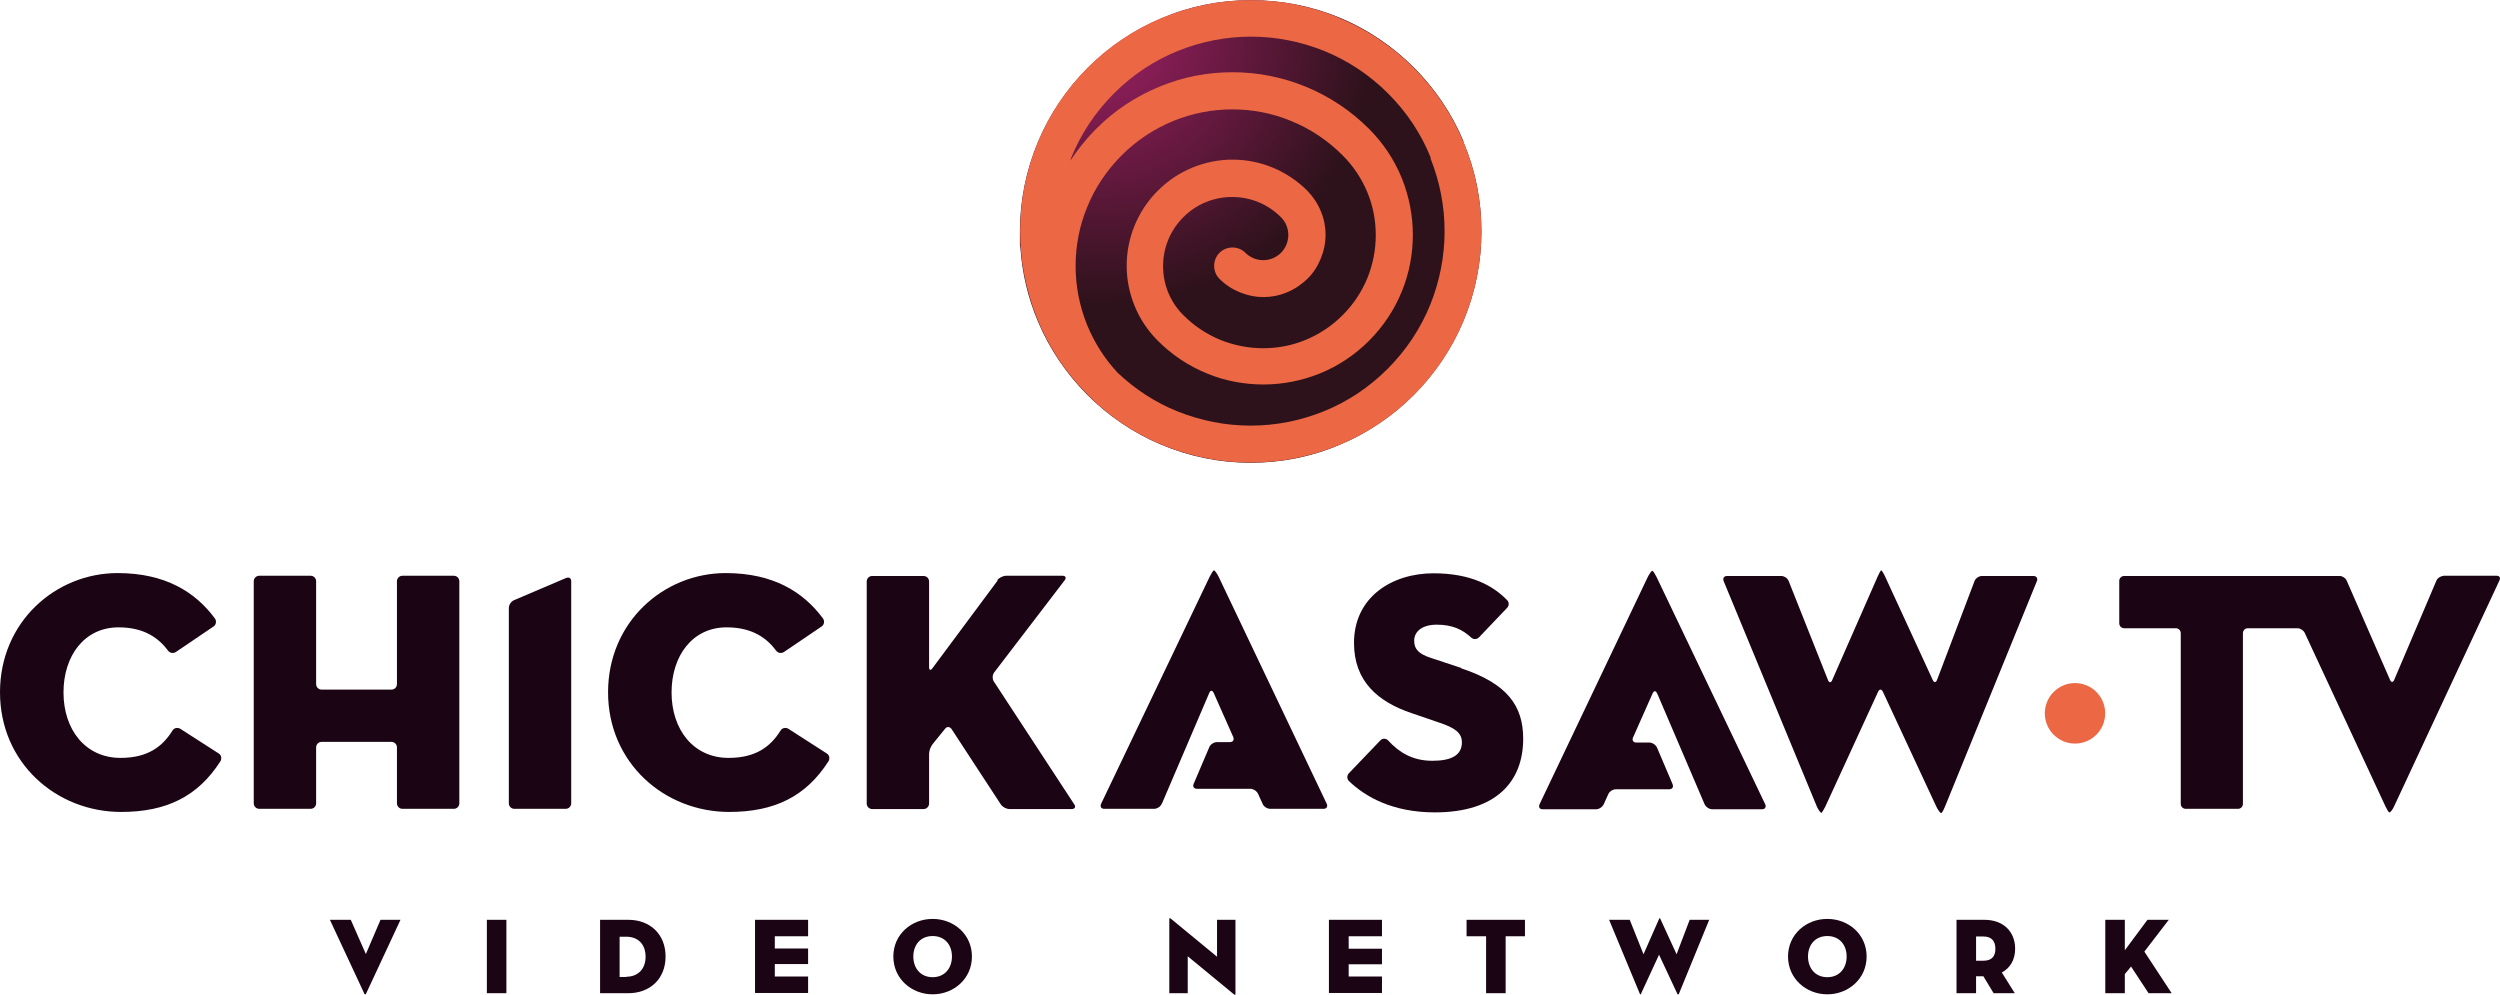 <svg width="216" height="86" viewBox="0 0 216 86" fill="none" xmlns="http://www.w3.org/2000/svg">
<g clip-path="url(#clip0_1961_4395)">
<path d="M181.125 63.479C182.143 62.459 182.143 60.804 181.125 59.784C180.106 58.763 178.454 58.763 177.435 59.784C176.417 60.804 176.417 62.459 177.436 63.479C178.454 64.5 180.106 64.5 181.125 63.479Z" fill="#EC6744"/>
<path d="M126.443 12.197C125.944 11.006 125.33 9.872 124.601 8.796C123.892 7.739 123.067 6.74 122.165 5.837C121.264 4.934 120.266 4.108 119.211 3.397C118.137 2.666 117.006 2.051 115.816 1.552C113.38 0.533 110.772 0.015 108.067 0.015C105.363 0.015 102.773 0.533 100.318 1.59C99.129 2.09 97.997 2.705 96.923 3.435C95.868 4.146 94.871 4.972 93.969 5.875C93.067 6.779 92.243 7.778 91.533 8.835C90.804 9.911 90.19 11.044 89.692 12.236C88.656 14.695 88.119 17.309 88.119 19.999C88.119 20.172 88.119 20.345 88.119 20.518C88.119 20.671 88.119 20.844 88.119 20.998C88.119 21.133 88.119 21.267 88.157 21.382C88.311 23.592 88.809 25.725 89.672 27.762C90.171 28.953 90.785 30.087 91.514 31.163C92.223 32.22 93.048 33.219 93.95 34.122C94.851 35.026 95.849 35.852 96.904 36.563C97.978 37.293 99.109 37.908 100.299 38.407C102.754 39.445 105.363 39.983 108.048 39.983C110.733 39.983 113.342 39.464 115.797 38.407C116.986 37.908 118.118 37.293 119.192 36.563C120.247 35.852 121.245 35.026 122.146 34.122C123.048 33.219 123.872 32.22 124.582 31.163C125.311 30.087 125.925 28.953 126.424 27.762C127.459 25.302 127.996 22.689 127.996 19.999C127.996 17.309 127.479 14.695 126.424 12.236L126.443 12.197Z" fill="url(#paint0_radial_1961_4395)"/>
<path d="M115.567 1.475C114.378 0.995 113.131 0.63 111.865 0.38C110.618 0.13 109.333 0.015 108.067 0.015C106.801 0.015 105.516 0.13 104.269 0.38C103.003 0.63 101.757 0.995 100.567 1.475C98.093 2.474 95.868 3.954 93.969 5.856C92.07 7.759 90.593 9.988 89.596 12.466C89.116 13.658 88.752 14.907 88.502 16.175C88.253 17.424 88.138 18.711 88.138 19.98C88.138 21.248 88.253 22.535 88.502 23.784C88.752 25.053 89.116 26.302 89.596 27.493C90.593 29.972 92.07 32.201 93.969 34.103C94.084 34.218 94.218 34.353 94.353 34.468C94.468 34.584 94.564 34.699 94.679 34.814C94.775 34.91 94.87 34.987 94.986 35.064C96.654 36.524 98.515 37.677 100.567 38.504C101.757 38.984 103.003 39.349 104.269 39.599C105.516 39.849 106.801 39.964 108.067 39.964C109.333 39.964 110.618 39.849 111.865 39.599C113.131 39.349 114.378 38.984 115.567 38.504C118.041 37.504 120.266 36.025 122.165 34.122C124.064 32.22 125.541 29.991 126.539 27.512C127.018 26.321 127.383 25.072 127.632 23.804C127.881 22.555 127.996 21.267 127.996 19.999C127.996 18.731 127.881 17.443 127.632 16.194C127.383 14.926 127.018 13.677 126.539 12.486C125.541 10.007 124.064 7.778 122.165 5.875C120.266 3.973 118.041 2.493 115.567 1.494V1.475ZM123.585 13.658C124.39 15.675 124.812 17.789 124.812 19.98C124.812 22.151 124.39 24.284 123.585 26.302C122.741 28.377 121.513 30.241 119.902 31.855C118.291 33.469 116.449 34.699 114.359 35.544C112.345 36.351 110.235 36.774 108.048 36.774C105.88 36.774 103.751 36.351 101.737 35.544C99.819 34.776 98.093 33.642 96.578 32.22C95.446 31.009 94.564 29.626 93.931 28.089C93.278 26.475 92.933 24.745 92.933 22.997C92.933 21.248 93.259 19.518 93.931 17.904C94.602 16.233 95.618 14.715 96.904 13.427C98.189 12.14 99.704 11.14 101.373 10.449C102.984 9.795 104.71 9.45 106.456 9.45C108.201 9.45 109.928 9.776 111.539 10.449C113.208 11.121 114.723 12.14 116.008 13.427C116.948 14.369 117.658 15.445 118.156 16.655C118.636 17.828 118.866 19.057 118.866 20.326C118.866 21.594 118.617 22.824 118.156 23.996C117.658 25.206 116.948 26.282 116.008 27.224C115.068 28.166 113.994 28.877 112.786 29.376C111.616 29.857 110.388 30.087 109.122 30.087C107.856 30.087 106.629 29.837 105.458 29.376C104.25 28.877 103.176 28.166 102.236 27.224C101.104 26.09 100.491 24.591 100.491 22.997C100.491 21.402 101.104 19.903 102.236 18.769C103.368 17.635 104.864 17.02 106.456 17.02C108.048 17.02 109.544 17.635 110.676 18.769C111.098 19.192 111.309 19.73 111.309 20.306C111.309 20.883 111.079 21.44 110.676 21.844C110.273 22.247 109.717 22.478 109.141 22.478C108.566 22.478 108.01 22.247 107.607 21.844C106.993 21.229 105.976 21.229 105.363 21.844C104.749 22.459 104.749 23.477 105.363 24.092C105.88 24.611 106.475 24.995 107.146 25.264C107.799 25.533 108.47 25.668 109.16 25.668C109.851 25.668 110.542 25.533 111.174 25.264C111.846 24.995 112.44 24.591 112.958 24.092C113.476 23.592 113.86 22.977 114.128 22.305C114.397 21.651 114.531 20.979 114.531 20.287C114.531 19.595 114.397 18.904 114.128 18.27C113.86 17.597 113.457 17.001 112.958 16.482C112.095 15.618 111.059 14.926 109.928 14.465C108.834 14.023 107.684 13.792 106.494 13.792C105.305 13.792 104.154 14.023 103.061 14.465C101.929 14.926 100.913 15.598 100.03 16.482C99.148 17.366 98.477 18.385 98.016 19.518C97.575 20.614 97.345 21.767 97.345 22.958C97.345 24.149 97.575 25.302 98.016 26.398C98.477 27.531 99.148 28.55 100.03 29.434C101.258 30.664 102.696 31.624 104.308 32.278C105.861 32.912 107.492 33.219 109.16 33.219C110.829 33.219 112.479 32.893 114.013 32.278C115.625 31.624 117.063 30.664 118.291 29.434C119.518 28.204 120.477 26.763 121.13 25.149C121.763 23.592 122.069 21.959 122.069 20.287C122.069 18.615 121.743 16.963 121.13 15.426C120.477 13.812 119.518 12.37 118.291 11.14C116.699 9.546 114.838 8.316 112.767 7.47C110.772 6.663 108.662 6.241 106.494 6.241C104.327 6.241 102.217 6.644 100.222 7.47C98.15 8.316 96.29 9.546 94.698 11.14C93.854 11.986 93.106 12.928 92.454 13.908C92.492 13.812 92.53 13.735 92.549 13.639C93.394 11.563 94.621 9.699 96.232 8.085C97.844 6.471 99.685 5.241 101.776 4.396C103.79 3.589 105.9 3.166 108.086 3.166C110.254 3.166 112.383 3.589 114.397 4.396C116.469 5.241 118.329 6.471 119.94 8.085C121.552 9.699 122.779 11.544 123.623 13.639L123.585 13.658Z" fill="#EC6744"/>
<path d="M211.109 49.764C210.879 49.764 210.61 49.937 210.514 50.148L206.851 58.757C206.755 58.968 206.601 58.968 206.505 58.757L202.746 50.148C202.65 49.937 202.381 49.764 202.151 49.764H183.526C183.296 49.764 183.104 49.956 183.104 50.187V53.857C183.104 54.087 183.296 54.28 183.526 54.28H187.995C188.226 54.28 188.417 54.472 188.417 54.702V69.46C188.417 69.691 188.609 69.883 188.839 69.883H193.366C193.596 69.883 193.788 69.691 193.788 69.46V54.702C193.788 54.472 193.98 54.28 194.21 54.28H198.507C198.737 54.28 199.005 54.453 199.121 54.664L206.122 69.71C206.218 69.921 206.352 70.132 206.429 70.19C206.505 70.248 206.735 69.921 206.831 69.71L215.962 50.129C216.058 49.918 215.962 49.745 215.712 49.745H211.09L211.109 49.764Z" fill="#1B0414"/>
<path d="M10.473 70.152C4.834 70.152 0 65.886 0 59.814C0 53.742 4.795 49.514 10.166 49.514C14.271 49.514 16.88 51.147 18.567 53.434C18.721 53.645 18.683 53.972 18.452 54.126L15.191 56.336C14.981 56.47 14.693 56.432 14.539 56.239C13.753 55.183 12.525 54.203 10.243 54.203C7.289 54.203 5.486 56.662 5.486 59.833C5.486 63.003 7.346 65.482 10.415 65.482C12.775 65.482 14.041 64.502 14.904 63.119C15.038 62.888 15.345 62.831 15.575 62.965L18.893 65.098C19.124 65.233 19.181 65.54 19.047 65.77C17.09 68.826 14.367 70.152 10.454 70.152H10.473Z" fill="#1B0414"/>
<path d="M34.296 50.225C34.296 49.956 34.507 49.745 34.776 49.745H39.206C39.475 49.745 39.686 49.956 39.686 50.225V69.402C39.686 69.671 39.475 69.883 39.206 69.883H34.776C34.507 69.883 34.296 69.671 34.296 69.402V64.579C34.296 64.31 34.085 64.099 33.816 64.099H27.794C27.525 64.099 27.314 64.31 27.314 64.579V69.402C27.314 69.671 27.103 69.883 26.835 69.883H22.404C22.135 69.883 21.924 69.671 21.924 69.402V50.225C21.924 49.956 22.135 49.745 22.404 49.745H26.835C27.103 49.745 27.314 49.956 27.314 50.225V59.103C27.314 59.372 27.525 59.583 27.794 59.583H33.816C34.085 59.583 34.296 59.372 34.296 59.103V50.225Z" fill="#1B0414"/>
<path d="M49.353 69.402C49.353 69.671 49.142 69.883 48.874 69.883H44.443C44.174 69.883 43.963 69.671 43.963 69.402V52.531C43.963 52.262 44.155 51.974 44.405 51.858L48.912 49.937C49.161 49.841 49.353 49.956 49.353 50.225V69.402Z" fill="#1B0414"/>
<path d="M63.01 70.152C57.371 70.152 52.537 65.886 52.537 59.814C52.537 53.742 57.333 49.514 62.703 49.514C66.808 49.514 69.417 51.147 71.105 53.434C71.258 53.645 71.22 53.972 70.99 54.126L67.729 56.336C67.518 56.47 67.23 56.432 67.077 56.239C66.29 55.183 65.063 54.203 62.78 54.203C59.826 54.203 58.023 56.662 58.023 59.833C58.023 63.003 59.884 65.482 62.953 65.482C65.312 65.482 66.578 64.502 67.441 63.119C67.576 62.888 67.882 62.831 68.113 62.965L71.431 65.098C71.661 65.233 71.719 65.54 71.584 65.77C69.628 68.826 66.904 70.152 62.991 70.152H63.01Z" fill="#1B0414"/>
<path d="M86.162 50.129C86.316 49.918 86.661 49.745 86.929 49.745H91.801C92.07 49.745 92.147 49.918 91.993 50.129L85.894 58.103C85.74 58.315 85.721 58.661 85.874 58.891L92.818 69.498C92.972 69.71 92.856 69.902 92.607 69.902H87.217C86.949 69.902 86.623 69.729 86.469 69.498L82.211 62.984C82.057 62.773 81.808 62.754 81.655 62.965L80.58 64.291C80.408 64.502 80.273 64.867 80.273 65.136V69.421C80.273 69.691 80.062 69.902 79.794 69.902H75.363C75.095 69.902 74.884 69.691 74.884 69.421V50.244C74.884 49.975 75.095 49.764 75.363 49.764H79.794C80.062 49.764 80.273 49.975 80.273 50.244V57.642C80.273 57.911 80.408 57.95 80.561 57.738L86.201 50.148L86.162 50.129Z" fill="#1B0414"/>
<path d="M100.375 69.441C100.28 69.691 99.973 69.883 99.704 69.883H95.407C95.139 69.883 95.024 69.691 95.139 69.441L104.519 49.822C104.634 49.591 104.787 49.341 104.864 49.283C104.941 49.226 105.171 49.591 105.286 49.822L114.627 69.441C114.742 69.671 114.627 69.883 114.359 69.883H109.755C109.487 69.883 109.18 69.691 109.084 69.441L108.7 68.595C108.585 68.345 108.297 68.153 108.029 68.153H103.425C103.157 68.153 103.022 67.961 103.138 67.711L104.48 64.56C104.576 64.31 104.883 64.118 105.152 64.118H106.264C106.533 64.118 106.648 63.926 106.552 63.676L104.864 59.871C104.749 59.621 104.576 59.621 104.48 59.871L100.395 69.421L100.375 69.441Z" fill="#1B0414"/>
<path d="M143.169 59.91C143.073 59.66 142.9 59.66 142.785 59.91L141.097 63.714C140.982 63.964 141.116 64.156 141.385 64.156H142.497C142.766 64.156 143.054 64.349 143.169 64.598L144.511 67.75C144.607 67.999 144.492 68.192 144.224 68.192H139.62C139.352 68.192 139.045 68.384 138.949 68.634L138.565 69.479C138.45 69.729 138.163 69.921 137.894 69.921H133.29C133.022 69.921 132.907 69.729 133.022 69.479L142.363 49.86C142.478 49.629 142.708 49.264 142.785 49.322C142.862 49.38 143.015 49.629 143.13 49.86L152.51 69.479C152.625 69.71 152.51 69.921 152.242 69.921H147.945C147.676 69.921 147.389 69.729 147.274 69.479L143.188 59.929L143.169 59.91Z" fill="#1B0414"/>
<path d="M157.708 69.691C157.593 69.921 157.44 70.171 157.382 70.228C157.325 70.286 157.075 69.921 156.979 69.691L148.923 50.206C148.827 49.956 148.962 49.764 149.211 49.764H153.891C154.16 49.764 154.447 49.956 154.543 50.206L157.938 58.757C158.034 59.007 158.207 59.007 158.303 58.757L162.235 49.802C162.35 49.553 162.465 49.322 162.523 49.283C162.58 49.245 162.753 49.553 162.868 49.802L166.992 58.757C167.107 58.987 167.26 58.987 167.356 58.757L170.598 50.206C170.694 49.956 170.982 49.764 171.25 49.764H175.681C175.95 49.764 176.084 49.956 175.988 50.206L168.047 69.691C167.951 69.94 167.817 70.19 167.74 70.248C167.663 70.305 167.414 69.94 167.299 69.691L162.676 59.756C162.561 59.525 162.388 59.525 162.273 59.756L157.708 69.691Z" fill="#1B0414"/>
<path d="M126.27 57.719L123.604 56.835C122.626 56.509 122.185 56.124 122.185 55.356C122.185 54.587 122.837 53.972 124.141 53.972C125.522 53.972 126.385 54.414 127.114 55.087C127.306 55.26 127.594 55.26 127.785 55.067L130.221 52.512C130.394 52.32 130.394 52.031 130.221 51.858C129.013 50.609 127.095 49.533 123.853 49.533C120.286 49.533 116.986 51.57 116.986 55.548C116.986 58.872 119.058 60.64 121.974 61.62L124.333 62.427C125.656 62.869 126.308 63.292 126.308 64.137C126.308 65.271 125.369 65.732 123.757 65.732C122.012 65.732 120.861 64.983 119.94 63.983C119.749 63.772 119.442 63.772 119.25 63.983L116.545 66.808C116.353 67 116.373 67.308 116.545 67.481C117.984 68.864 120.343 70.19 123.968 70.19C129.282 70.19 131.603 67.519 131.603 63.83C131.603 60.986 130.241 59.064 126.232 57.738L126.27 57.719Z" fill="#1B0414"/>
<path d="M31.611 85.889C31.611 85.889 31.534 85.947 31.496 85.889L28.503 79.471H30.306L31.611 82.43L32.877 79.471H34.603L31.611 85.889Z" fill="#1B0414"/>
<path d="M42.065 79.471H43.752V85.812H42.065V79.471Z" fill="#1B0414"/>
<path d="M51.847 79.471H54.302C56.124 79.471 57.505 80.682 57.505 82.642C57.505 84.602 56.124 85.812 54.302 85.812H51.847V79.471ZM54.11 84.39C55.127 84.39 55.779 83.718 55.779 82.661C55.779 81.604 55.146 80.932 54.11 80.932H53.535V84.41H54.11V84.39Z" fill="#1B0414"/>
<path d="M65.235 79.471H69.82V80.893H66.943V81.95H69.82V83.295H66.943V84.371H69.82V85.793H65.235V79.452V79.471Z" fill="#1B0414"/>
<path d="M77.185 82.642C77.185 80.72 78.758 79.394 80.58 79.394C82.403 79.394 83.975 80.72 83.975 82.642C83.975 84.563 82.403 85.909 80.58 85.909C78.758 85.909 77.185 84.563 77.185 82.642ZM82.249 82.642C82.249 81.643 81.635 80.874 80.58 80.874C79.525 80.874 78.912 81.643 78.912 82.642C78.912 83.641 79.525 84.429 80.58 84.429C81.635 84.429 82.249 83.641 82.249 82.642Z" fill="#1B0414"/>
<path d="M102.62 85.812H101.028V79.375C101.028 79.375 101.047 79.279 101.162 79.375L105.152 82.661V79.471H106.744V85.909C106.744 85.909 106.724 86.004 106.609 85.909L102.62 82.623V85.812Z" fill="#1B0414"/>
<path d="M114.819 79.471H119.403V80.893H116.526V81.969H119.403V83.314H116.526V84.371H119.403V85.793H114.819V79.452V79.471Z" fill="#1B0414"/>
<path d="M126.711 80.893V79.471H131.756V80.893H130.087V85.812H128.399V80.893H126.711Z" fill="#1B0414"/>
<path d="M141.807 85.889C141.807 85.889 141.73 85.947 141.692 85.889L139.026 79.471H140.81L141.999 82.45L143.361 79.356C143.361 79.356 143.418 79.317 143.437 79.356L144.857 82.45L145.988 79.471H147.676L145.049 85.889C145.049 85.889 144.972 85.966 144.933 85.889L143.341 82.488L141.769 85.889H141.807Z" fill="#1B0414"/>
<path d="M154.486 82.642C154.486 80.72 156.059 79.394 157.881 79.394C159.703 79.394 161.276 80.72 161.276 82.642C161.276 84.563 159.703 85.909 157.881 85.909C156.059 85.909 154.486 84.563 154.486 82.642ZM159.55 82.642C159.55 81.643 158.936 80.874 157.881 80.874C156.826 80.874 156.212 81.643 156.212 82.642C156.212 83.641 156.826 84.429 157.881 84.429C158.936 84.429 159.55 83.641 159.55 82.642Z" fill="#1B0414"/>
<path d="M174.089 85.812H172.248L171.365 84.352H170.732V85.812H169.044V79.471H171.442C173.149 79.471 174.108 80.547 174.108 81.969C174.108 82.892 173.705 83.622 172.957 84.025L174.089 85.832V85.812ZM171.365 83.007C172.132 83.007 172.401 82.584 172.401 81.969C172.401 81.354 172.113 80.912 171.365 80.912H170.732V83.007H171.365Z" fill="#1B0414"/>
<path d="M185.54 79.471H187.382L185.272 82.219L187.631 85.812H185.636L184.121 83.507C184.121 83.507 183.776 83.948 183.584 84.16V85.812H181.896V79.471H183.584V82.104L185.54 79.471Z" fill="#1B0414"/>
</g>
<defs>
<radialGradient id="paint0_radial_1961_4395" cx="0" cy="0" r="1" gradientUnits="userSpaceOnUse" gradientTransform="translate(95.216 3.031) scale(23.171 23.212)">
<stop stop-color="#9E2064"/>
<stop offset="1" stop-color="#2E121B"/>
</radialGradient>
<clipPath id="clip0_1961_4395">
<rect width="216" height="86" fill="white"/>
</clipPath>
</defs>
</svg>
